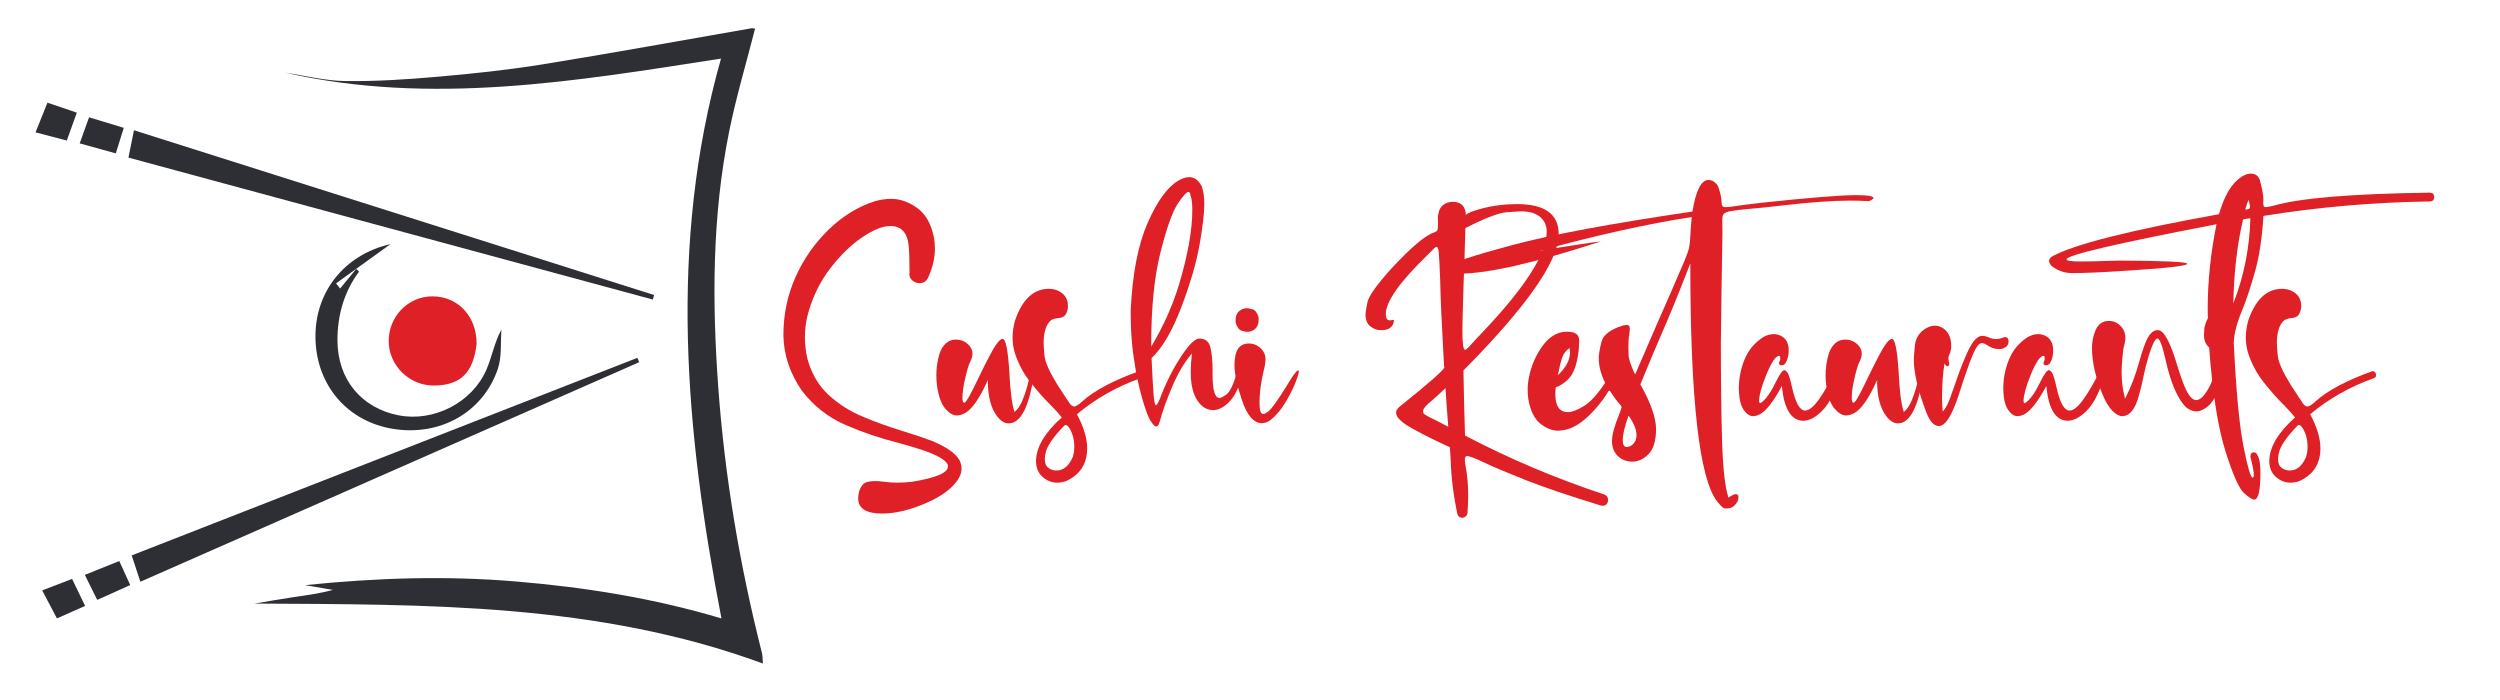 <?xml version="1.0" encoding="utf-8"?>
<!-- Generator: Adobe Illustrator 16.0.0, SVG Export Plug-In . SVG Version: 6.00 Build 0)  -->
<!DOCTYPE svg PUBLIC "-//W3C//DTD SVG 1.1 Basic//EN" "http://www.w3.org/Graphics/SVG/1.1/DTD/svg11-basic.dtd">
<svg version="1.1" baseProfile="basic" id="Calque_1" xmlns:x="http://ns.adobe.com/Extensibility/1.0/" xmlns:i="http://ns.adobe.com/AdobeIllustrator/10.0/" xmlns:graph="http://ns.adobe.com/Graphs/1.0/"
	 xmlns="http://www.w3.org/2000/svg" xmlns:xlink="http://www.w3.org/1999/xlink" x="0px" y="0px" width="250px" height="70px"
	 viewBox="0 0 250 70" xml:space="preserve">
<path fill-rule="evenodd" clip-rule="evenodd" fill="#DF2027" d="M47.66,34.427c-0.359,2.799-1.513,4.075-4.203,4.128
	c-2.514,0.048-4.586-2.017-4.588-4.438c-0.001-2.493,1.961-4.496,4.394-4.482C45.831,29.648,47.694,31.678,47.66,34.427z"/>
<g>
	<path fill-rule="evenodd" clip-rule="evenodd" fill="#2E2F34" d="M39.05,24.411c-1.862,1.343-3.652,2.633-5.442,3.924
		c0.133,0.174,0.267,0.347,0.4,0.522c0.539-0.657,1.079-1.312,1.618-1.968c0.094,0.091,0.188,0.182,0.281,0.273
		c-1.523,2.049-2.17,4.414-2.161,6.89c0.016,3.925,2.424,6.758,6.104,7.479c3.517,0.688,7.366-1.254,8.8-4.582
		c0.543-1.259,0.773-2.653,1.495-4.002c-0.106,1.327,0.052,2.745-0.368,3.964c-1.502,4.372-5.818,6.743-10.499,5.973
		c-4.512-0.743-7.585-4.295-7.728-8.93C31.407,29.291,34.369,25.484,39.05,24.411z"/>
	<g>
		<path fill-rule="evenodd" clip-rule="evenodd" fill="#2E2F34" d="M76.29,66.354c-16.542-6.083-33.688-5.891-50.833-5.997
			c1.266-0.21,2.529-0.438,3.797-0.627c1.323-0.199,2.649-0.363,4.041-0.74c-0.821-0.139-1.641-0.278-2.795-0.476
			c7.245-0.742,14.155-0.95,21.08-0.368c6.907,0.578,13.729,1.657,20.565,3.697c-3.606-18.723-5.33-37.29-0.045-55.984
			C57.55,8.125,43.117,10.577,28.514,7.267c1.999,0.296,3.996,0.813,5.999,0.838c3.08,0.042,6.172-0.163,9.245-0.431
			c3.49-0.305,6.984-0.67,10.442-1.229c6.984-1.128,13.946-2.404,20.917-3.613c0.142-0.025,0.294,0.019,0.391,0.027
			c-0.879,3.454-1.901,6.854-2.598,10.318c-1.697,8.432-1.706,16.955-1.088,25.5c0.65,9,2.153,17.855,4.367,26.596
			C76.271,65.601,76.254,65.952,76.29,66.354z"/>
		<g>
			<path fill-rule="evenodd" clip-rule="evenodd" fill="#2E2F34" d="M12.843,15.76c0.204-1.005,0.366-1.803,0.555-2.734
				c17.421,5.519,34.717,10.998,52.014,16.477c-0.044,0.15-0.088,0.302-0.133,0.452C47.856,25.239,30.436,20.523,12.843,15.76z"/>
			<path fill-rule="evenodd" clip-rule="evenodd" fill="#2E2F34" d="M63.916,36.218c-16.595,7.304-33.19,14.61-49.88,21.955
				c-0.301-0.915-0.554-1.686-0.866-2.634c16.914-6.608,33.739-13.183,50.566-19.756C63.795,35.927,63.856,36.073,63.916,36.218z"/>
			<path fill-rule="evenodd" clip-rule="evenodd" fill="#2E2F34" d="M11.58,15.338c-1.26-0.349-2.373-0.658-3.61-1
				c0.326-0.908,0.598-1.665,0.936-2.607c1.159,0.352,2.255,0.685,3.472,1.054C12.108,13.649,11.883,14.368,11.58,15.338z"/>
			<path fill-rule="evenodd" clip-rule="evenodd" fill="#2E2F34" d="M9.721,59.99c-0.446-0.902-0.803-1.625-1.237-2.502
				c1.188-0.478,2.257-0.907,3.444-1.383c0.385,0.844,0.717,1.572,1.095,2.401C11.899,59.012,10.883,59.467,9.721,59.99z"/>
			<path fill-rule="evenodd" clip-rule="evenodd" fill="#2E2F34" d="M4.745,10.268c1.112,0.377,1.974,0.671,2.936,0.998
				c-0.341,0.95-0.646,1.798-1.001,2.788c-1.033-0.27-1.996-0.522-3.126-0.818C3.97,12.196,4.341,11.272,4.745,10.268z"/>
			<path fill-rule="evenodd" clip-rule="evenodd" fill="#2E2F34" d="M4.219,59.04c1.099-0.422,1.998-0.769,2.989-1.15
				c0.444,0.923,0.836,1.734,1.303,2.702c-0.99,0.438-1.861,0.823-2.817,1.248C5.2,60.902,4.75,60.048,4.219,59.04z"/>
		</g>
	</g>
</g>
<g>
	<path fill="#DF2027" d="M88.201,51.354c-1.588,0-2.382-0.506-2.382-1.519c0-0.199,0.029-0.423,0.088-0.669
		c0.177-0.576,0.477-0.906,0.9-0.988c0.224-0.047,0.471-0.071,0.741-0.071s0.564,0.024,0.882,0.071
		c0.399,0.058,0.829,0.088,1.288,0.088c0.459,0,0.953-0.03,1.482-0.088c2.399-0.389,3.599-0.9,3.599-1.534
		c0-0.529-0.906-1.095-2.717-1.694c-0.729-0.235-1.488-0.459-2.275-0.67c-1.788-0.447-3.543-1.044-5.266-1.791
		s-3.172-1.884-4.348-3.413c-1.2-1.729-1.817-3.575-1.853-5.54c0-2.069,0.4-4.004,1.2-5.803c0.799-1.799,1.902-3.384,3.307-4.754
		c1.405-1.37,2.961-2.325,4.666-2.866c0.577-0.152,1.112-0.229,1.605-0.229c0.882,0,1.747,0.303,2.593,0.909
		c0.847,0.606,1.405,1.579,1.676,2.919c0.071,0.376,0.106,0.758,0.106,1.147c0,0.987-0.247,1.993-0.741,3.016
		c-0.176,0.294-0.435,0.441-0.776,0.441c-0.282,0-0.527-0.089-0.732-0.265c-0.206-0.176-0.309-0.388-0.309-0.635l0.018-0.159
		c0-1.258-0.029-2.164-0.088-2.717c-0.142-1.293-0.753-1.94-1.835-1.94c-0.788,0-1.758,0.4-2.911,1.199
		c-1.082,0.753-2.105,1.755-3.07,3.008c-0.964,1.252-1.681,2.661-2.152,4.225c-0.271,0.871-0.406,1.759-0.406,2.664
		c0,0.718,0.083,1.44,0.247,2.17c0.412,1.493,1.114,2.699,2.108,3.616c0.994,0.918,2.146,1.649,3.458,2.196
		c1.311,0.548,2.643,1.026,3.995,1.438c1.035,0.317,2.011,0.646,2.929,0.987c1.623,0.682,2.563,1.399,2.822,2.151
		c0.071,0.201,0.106,0.406,0.106,0.618c0,0.541-0.292,1.114-0.874,1.72c-0.583,0.605-1.438,1.161-2.567,1.667
		C91.07,50.989,89.565,51.354,88.201,51.354z"/>
	<path fill="#DF2027" d="M100.867,42.339c-0.412,0-0.8-0.241-1.165-0.723c-0.611-0.8-0.917-1.976-0.917-3.528v-0.089
		c-0.812,1.824-1.577,2.93-2.293,3.317c-0.294,0.153-0.564,0.229-0.812,0.229c-0.376,0-0.761-0.229-1.156-0.687
		c-0.394-0.459-0.667-1.218-0.82-2.276c-0.047-0.353-0.071-0.7-0.071-1.041c0-0.729,0.106-1.459,0.318-2.188
		c0.341-0.929,0.888-1.394,1.64-1.394c0.518,0,0.953,0.188,1.305,0.565c0.235,0.248,0.354,0.529,0.354,0.847
		c0,0.236-0.071,0.494-0.212,0.775c-0.165,0.283-0.359,0.941-0.583,1.977c-0.141,0.647-0.211,1.206-0.211,1.676
		c0,0.306,0.059,0.465,0.176,0.477c0.106,0,0.293-0.253,0.564-0.758c0.271-0.506,0.582-1.13,0.936-1.871
		c0.329-0.682,0.658-1.341,0.987-1.975c0.612-1.188,1.064-1.782,1.358-1.782c0.306,0,0.529,1.099,0.67,3.298
		c0.082,1.87,0.253,3.204,0.511,4.004c0.376-0.281,0.709-0.837,0.997-1.666s0.473-1.55,0.555-2.161
		c0.036-0.095,0.106-0.142,0.212-0.142c0.129,0,0.194,0.064,0.194,0.194C102.914,40.698,102.067,42.339,100.867,42.339z"/>
	<path fill="#DF2027" d="M105.735,48.267c-0.506,0-0.964-0.165-1.375-0.494c-0.506-0.388-0.759-0.952-0.759-1.693
		c0.023-1.376,0.882-2.822,2.576-4.339c-0.282-0.353-0.647-0.76-1.094-1.217c-0.658-0.647-1.329-1.4-2.011-2.259
		c-0.682-0.859-1.2-1.811-1.552-2.858c-0.177-0.529-0.265-1.075-0.265-1.64c0-0.552,0.082-1.123,0.247-1.711
		c0.717-2.117,1.852-3.176,3.404-3.176c0.376,0,0.724,0.088,1.041,0.265c0.565,0.318,0.847,0.794,0.847,1.429
		c0,0.129-0.012,0.259-0.035,0.389c-0.095,0.365-0.227,0.594-0.397,0.688s-0.353,0.146-0.546,0.159
		c-0.194,0.012-0.382,0.056-0.564,0.132c-0.183,0.077-0.356,0.256-0.521,0.539c-0.247,0.458-0.37,1.053-0.37,1.782
		c0,0.224,0.029,0.656,0.087,1.296c0.059,0.641,0.494,1.62,1.306,2.937c0.788,1.212,1.211,1.853,1.27,1.924
		c0.142,0.152,0.277,0.229,0.406,0.229c0.152,0,0.406-0.158,0.758-0.477c1.2-1.093,3.087-2.104,5.663-3.034l0.106-0.018
		c0.094,0,0.17,0.035,0.229,0.106c0.059,0.07,0.088,0.153,0.088,0.246c0,0.036-0.003,0.089-0.009,0.159
		c-0.005,0.071-0.079,0.136-0.22,0.195c-2.34,0.822-4.457,2.021-6.351,3.598c0.682,1.282,1.023,2.417,1.023,3.405
		c0,1.563-0.718,2.664-2.152,3.298C106.271,48.22,105.994,48.267,105.735,48.267z M105.647,47.05c0.706,0,1.252-0.459,1.64-1.376
		c0.094-0.33,0.142-0.659,0.142-0.988c0-0.705-0.159-1.323-0.477-1.853c-0.142-0.224-0.271-0.335-0.388-0.335
		c-0.036,0-0.077,0.018-0.124,0.053c-1.105,1.129-1.735,2.053-1.887,2.771c-0.047,0.223-0.071,0.423-0.071,0.599
		c0,0.399,0.118,0.689,0.353,0.864C105.071,46.962,105.341,47.05,105.647,47.05z"/>
	<path fill="#DF2027" d="M115.615,42.657c-0.118,0-0.297-0.18-0.539-0.538c-0.241-0.359-0.532-1.135-0.873-2.329
		c-0.341-1.192-0.623-2.573-0.847-4.136c-0.188-1.341-0.282-2.693-0.282-4.058v-0.652c0.177-3.61,0.741-6.498,1.694-8.662
		c0.952-2.164,1.964-3.563,3.034-4.198c0.411-0.247,0.781-0.371,1.111-0.371c0.518,0,0.935,0.3,1.252,0.9
		c0.176,0.458,0.265,1.076,0.265,1.853c0,0.858-0.156,2.181-0.468,3.969c-0.312,1.788-0.917,3.872-1.817,6.253
		c-0.9,2.382-1.896,4.089-2.99,5.124c0.083,1.789,0.153,3.034,0.212,3.741c0.059,0.646,0.135,0.971,0.229,0.971
		c0.105,0,0.291-0.354,0.555-1.06c0.265-0.705,0.662-1.558,1.191-2.558c1.165-2.034,2.029-3.052,2.593-3.052
		c0.611,0,0.985,0.315,1.12,0.944c0.135,0.629,0.203,1.343,0.203,2.143v0.582c0,1.518,0.235,2.275,0.706,2.275
		c0.118,0,0.347-0.12,0.688-0.361c0.341-0.241,0.694-0.984,1.059-2.231c0.035-0.129,0.112-0.193,0.229-0.193
		c0.2,0,0.3,0.104,0.3,0.317c-0.271,1.294-0.717,2.252-1.34,2.875c-0.529,0.54-1.076,0.811-1.641,0.811
		c-0.8-0.047-1.411-0.569-1.834-1.569c-0.235-0.576-0.353-1.329-0.353-2.258c0-0.553,0.041-1.171,0.124-1.853
		c-0.718,0.835-1.365,1.921-1.941,3.255c-0.576,1.335-1.012,2.549-1.305,3.644C115.867,42.516,115.755,42.657,115.615,42.657z
		 M115.121,34.666c1.211-2.022,2.141-4.099,2.787-6.228c0.882-2.951,1.323-5.433,1.323-7.444c0-0.646-0.059-1.123-0.176-1.429
		c-0.023-0.247-0.094-0.371-0.211-0.371c-0.188,0-0.546,0.397-1.076,1.191c-0.529,0.793-1.103,2.411-1.72,4.851
		c-0.617,2.44-0.926,5.513-0.926,9.217V34.666z"/>
	<path fill="#DF2027" d="M126.181,42.321c-0.823-0.022-1.488-0.8-1.993-2.328c-0.494-1.471-0.741-2.635-0.741-3.492
		c0-1.436,0.476-2.152,1.429-2.152c0.588,0,1.064,0.253,1.429,0.758c0.164,0.247,0.246,0.518,0.246,0.811
		c0,0.306-0.069,0.729-0.211,1.271c-0.259,1.105-0.388,2.141-0.388,3.104c0,0.74,0.124,1.111,0.371,1.111
		c0.105,0,0.27-0.083,0.494-0.247c0.353-0.281,0.97-1.141,1.853-2.575c0.61-1.023,0.986-1.535,1.128-1.535
		c0.06,0,0.089,0.035,0.089,0.105c0,0.153-0.114,0.523-0.344,1.112c-0.23,0.588-0.554,1.231-0.971,1.931
		c-0.417,0.7-0.88,1.268-1.385,1.702C126.857,42.181,126.522,42.321,126.181,42.321z M124.735,33.184
		c-0.118,0-0.304-0.035-0.556-0.105c-0.253-0.071-0.456-0.33-0.608-0.776l-0.018-0.212c0-0.482,0.141-0.823,0.423-1.023
		c0.212-0.164,0.447-0.247,0.706-0.247c0.117,0,0.306,0.036,0.564,0.106c0.259,0.071,0.459,0.324,0.601,0.758l0.018,0.265
		c0,0.447-0.136,0.776-0.406,0.988C125.234,33.102,124.993,33.184,124.735,33.184z"/>
	<path fill="#DF2027" d="M146.221,51.777c-0.247,0-0.405-0.117-0.477-0.353c-0.398-1.835-0.629-3.717-0.687-5.646l-0.071-1.058
		c-1.259-0.564-2.446-1.152-3.563-1.764c-1.212-0.647-1.817-1.206-1.817-1.676c0-0.201,0.106-0.395,0.317-0.583
		c3.012-2.41,4.517-3.739,4.517-3.986c0-0.012-0.007-0.026-0.018-0.044c-0.012-0.019-0.018-0.038-0.018-0.063
		c-0.225-3.986-0.354-6.867-0.389-8.644c-0.047-1.199-0.088-2.042-0.124-2.531c-0.035-0.487-0.11-0.732-0.229-0.732
		c-0.105,0-0.276,0.135-0.512,0.405c-0.13,0.142-0.288,0.3-0.477,0.477c-2.728,2.646-4.093,4.593-4.093,5.839
		c0,0.412,0.135,0.618,0.405,0.618c0.083,0,0.184-0.018,0.301-0.053c0.071,0,0.106,0.03,0.106,0.088
		c-0.048,0.494-0.336,0.8-0.865,0.917c-0.129,0.023-0.265,0.035-0.406,0.035c-0.388,0-0.746-0.126-1.075-0.379
		c-0.33-0.253-0.494-0.644-0.494-1.173c0-0.235,0.064-0.655,0.194-1.261c0.129-0.605,0.917-1.713,2.363-3.325
		c2.035-2.188,3.469-3.399,4.305-3.634c0.13-0.059,0.226-0.118,0.292-0.176c0.064-0.059,0.096-0.329,0.096-0.812
		c-0.012-0.188-0.018-0.435-0.018-0.741h0.035c0.06-0.588,0.313-0.982,0.76-1.182c0.234-0.105,0.464-0.159,0.688-0.159
		c0.847,0,1.287,0.448,1.322,1.341c0.047-0.165,0.535-0.376,1.465-0.635c1.176-0.318,2.393-0.477,3.651-0.477
		c2.776,0,4.163,1,4.163,2.999c0,2.681-3.175,7.227-9.525,13.636c0.035,2.164,0.087,4.334,0.158,6.511
		c4.445,2.327,9.086,4.291,13.918,5.891c0.259,0.094,0.39,0.277,0.39,0.548c0,0.152-0.049,0.288-0.142,0.405
		c-0.095,0.117-0.218,0.177-0.37,0.177l-0.195-0.018c-3.233-0.988-5.789-1.856-7.664-2.602c-1.876-0.748-3.244-1.327-4.102-1.739
		c-0.858-0.411-1.405-0.616-1.641-0.616c-0.142,0-0.212,0.129-0.212,0.388c0,0.177,0.029,0.405,0.088,0.688
		c0.165,0.895,0.248,1.841,0.248,2.841c0,0.529-0.024,1.117-0.07,1.764c-0.024,0.188-0.106,0.323-0.248,0.405
		C146.409,51.747,146.314,51.777,146.221,51.777z M144.827,42.675c-0.106-1.294-0.199-2.581-0.282-3.864
		c-0.518,0.494-0.952,0.895-1.305,1.201c-0.624,0.505-0.936,0.869-0.936,1.093c0,0.011,0.009,0.073,0.026,0.186
		c0.018,0.111,0.455,0.368,1.314,0.768C143.975,42.222,144.368,42.428,144.827,42.675z M146.503,34.983
		c0.106,0,0.323-0.193,0.653-0.583l0.547-0.599c4.646-4.811,6.968-8.344,6.968-10.603c0-0.365-0.07-0.682-0.212-0.952
		c-0.399-0.741-1.177-1.111-2.329-1.111c-0.164,0-0.649,0.029-1.454,0.088c-0.807,0.059-2.186,0.588-4.138,1.588
		c-0.058,2.164-0.117,3.992-0.176,5.486c-0.083,2.587-0.124,4.169-0.124,4.746C146.238,34.336,146.327,34.983,146.503,34.983z"/>
	<path fill="#DF2027" d="M172.753,50.842h-0.265c-0.153-0.011-0.399-0.229-0.741-0.653c-1.811-2.245-2.717-10.195-2.717-23.849
		c-1.105,2.87-2.123,5.357-3.052,7.462c-0.541,1.246-1.188,2.793-1.939,4.639c1.011,1.788,1.534,3.258,1.569,4.41
		c0,1.188-0.248,2.038-0.74,2.549c-0.494,0.512-1.053,0.769-1.677,0.769c-0.752-0.035-1.317-0.341-1.693-0.918
		c-0.2-0.306-0.3-0.688-0.3-1.146c0-0.623,0.246-1.529,0.74-2.716c0.142-0.39,0.213-0.606,0.213-0.653s-0.016-0.098-0.045-0.15
		c-0.028-0.054-0.091-0.129-0.186-0.229c-0.094-0.101-0.227-0.266-0.396-0.494c-0.171-0.229-0.302-0.421-0.397-0.574
		c-0.093-0.153-0.157-0.229-0.193-0.229c-0.048,0-0.114,0.079-0.203,0.237c-0.088,0.159-0.237,0.386-0.45,0.68
		c-1.223,1.611-2.364,2.581-3.422,2.91c-0.376,0.118-0.729,0.178-1.059,0.178c-0.599,0-1.193-0.239-1.782-0.716
		c-0.587-0.477-0.981-1.278-1.182-2.407c-0.046-0.306-0.07-0.623-0.07-0.953c0-0.835,0.177-1.722,0.529-2.663
		c0.894-2.105,2.023-3.158,3.387-3.158c0.812,0,1.224,0.277,1.234,0.829c0,1.07-0.152,2.032-0.457,2.885
		c-0.307,0.853-0.936,1.472-1.888,1.861c-0.024,0.246-0.036,0.476-0.036,0.688c0,1.188,0.424,1.782,1.271,1.782
		c0.388,0,0.911-0.2,1.569-0.601c0.66-0.399,1.371-1.176,2.136-2.328c-0.423-0.859-0.636-1.688-0.636-2.488
		c0-0.353,0.089-0.885,0.265-1.596c0.177-0.711,0.895-1.261,2.153-1.649c0.14-0.035,0.258-0.053,0.353-0.053
		c0.164,0,0.261,0.041,0.29,0.123c0.029,0.083,0.044,0.176,0.044,0.283c0,0.142-0.018,0.317-0.053,0.529
		c-0.06,0.329-0.088,0.734-0.088,1.217c0,0.141,0.006,0.42,0.018,0.837c0.011,0.417,0.229,1.073,0.653,1.967
		c1.622-3.763,2.821-6.521,3.598-8.273c0.6-1.376,1.035-2.385,1.307-3.025c0.269-0.641,0.437-1.124,0.501-1.447
		c0.064-0.323,0.104-0.691,0.115-1.103c0.012-0.412,0.06-1.046,0.142-1.905c-4.423,0.683-9.503,1.812-15.241,3.388
		c0.822-0.153,2.086-0.359,3.792-0.618c1.235-0.188,2.028-0.299,2.381-0.335c-6.608,2.152-11.33,3.228-14.164,3.228
		c-0.718,0-1.077-0.105-1.077-0.317c0-0.047,0.077-0.218,0.23-0.512c0.152-0.294,2.176-0.964,6.068-2.011
		c3.892-1.046,9.92-2.17,18.082-3.369c0.34-2.105,0.875-3.158,1.604-3.158c0.224,0,0.433,0.08,0.627,0.238
		c0.193,0.159,0.319,0.333,0.379,0.52c0.199,0.624,0.3,1.083,0.3,1.376c0,0.235,0.028,0.391,0.088,0.467
		c0.059,0.077,0.171,0.115,0.335,0.115c0.247,0,0.611-0.041,1.095-0.124c0.552-0.082,1.388-0.188,2.505-0.317
		c4.751-0.506,7.896-0.759,9.437-0.759c1.152,0,1.729,0.094,1.729,0.283c0,0.059-0.064,0.126-0.193,0.203
		c-0.13,0.077-0.224,0.115-0.282,0.115c-0.612-0.036-1.229-0.053-1.852-0.053c-1.729,0-3.964,0.159-6.704,0.476
		c-1.199,0.142-2.273,0.253-3.22,0.336c-0.946,0.082-1.625,0.162-2.037,0.238c-0.412,0.077-0.658,0.197-0.74,0.362
		c-0.06,0.117-0.089,0.282-0.089,0.494c0.012,0.2,0.018,0.617,0.018,1.252c-0.07,3.952-0.124,7.621-0.159,11.008
		c0,3.975,0.042,7.296,0.124,9.966s0.293,4.528,0.635,5.574c0.329-0.235,0.571-0.353,0.724-0.353c0.188,0,0.282,0.1,0.282,0.301
		c0,0.047-0.018,0.146-0.054,0.3c-0.035,0.152-0.148,0.328-0.344,0.529C173.255,50.742,173.023,50.842,172.753,50.842z
		 M155.782,37.523C156.595,36.76,157,36,157,35.249c0-0.142-0.018-0.288-0.053-0.441c-0.353,0.235-0.606,0.576-0.76,1.022
		C156.094,36.101,155.959,36.665,155.782,37.523z M162.681,44.703c0.14,0,0.288-0.047,0.44-0.142
		c0.353-0.234,0.528-0.587,0.528-1.058c0-0.554-0.264-1.2-0.793-1.94c-0.389,1.081-0.582,1.898-0.582,2.452
		C162.274,44.474,162.409,44.703,162.681,44.703z"/>
	<path fill="#DF2027" d="M180.32,42.075c-1.199-0.012-1.912-1.171-2.135-3.476c-0.847,1.576-1.588,2.522-2.223,2.84
		c-0.235,0.117-0.453,0.177-0.653,0.177c-0.34,0-0.658-0.215-0.953-0.645c-0.293-0.429-0.452-1.126-0.475-2.09
		c0-1.012,0.19-1.986,0.572-2.928c0.383-0.941,1.015-1.693,1.896-2.258c0.353-0.188,0.694-0.282,1.024-0.282
		c0.293,0,0.569,0.076,0.828,0.229c0.446,0.271,0.67,0.742,0.67,1.412c0,0.153-0.011,0.317-0.035,0.494
		c-0.141,0.658-0.358,0.988-0.652,0.988c-0.188,0-0.283-0.077-0.283-0.23c0-0.058,0.021-0.119,0.063-0.184
		c0.042-0.064,0.062-0.157,0.062-0.274c0-0.165-0.035-0.253-0.105-0.264c-0.342,0-0.77,0.629-1.288,1.886
		c-0.459,1.13-0.7,1.988-0.723,2.577c0,0.176,0.035,0.264,0.105,0.264c0.036,0,0.083-0.023,0.141-0.07
		c0.471-0.353,0.953-1.047,1.447-2.081c0.376-0.765,0.658-1.146,0.847-1.146c0.07,0,0.168,0.075,0.29,0.229
		c0.124,0.153,0.279,0.653,0.468,1.5c0.342,1.54,0.777,2.311,1.306,2.311c0.389,0,0.847-0.371,1.376-1.111s1.147-1.806,1.853-3.193
		c0.047-0.07,0.1-0.106,0.159-0.106c0.153,0,0.229,0.089,0.229,0.266c-0.423,1.952-1.088,3.369-1.992,4.251
		C181.502,41.77,180.896,42.075,180.32,42.075z"/>
	<path fill="#DF2027" d="M189.793,42.339c-0.412,0-0.8-0.241-1.164-0.723c-0.611-0.8-0.917-1.976-0.917-3.528v-0.089
		c-0.812,1.824-1.576,2.93-2.294,3.317c-0.295,0.153-0.564,0.229-0.812,0.229c-0.376,0-0.762-0.229-1.155-0.687
		c-0.394-0.459-0.668-1.218-0.821-2.276c-0.047-0.353-0.069-0.7-0.069-1.041c0-0.729,0.105-1.459,0.317-2.188
		c0.341-0.929,0.889-1.394,1.641-1.394c0.518,0,0.952,0.188,1.305,0.565c0.235,0.248,0.353,0.529,0.353,0.847
		c0,0.236-0.07,0.494-0.211,0.775c-0.165,0.283-0.358,0.941-0.582,1.977c-0.142,0.647-0.211,1.206-0.211,1.676
		c0,0.306,0.058,0.465,0.175,0.477c0.106,0,0.295-0.253,0.565-0.758c0.271-0.506,0.582-1.13,0.935-1.871
		c0.329-0.682,0.659-1.341,0.988-1.975c0.61-1.188,1.064-1.782,1.357-1.782c0.306,0,0.529,1.099,0.671,3.298
		c0.082,1.87,0.253,3.204,0.512,4.004c0.376-0.281,0.708-0.837,0.996-1.666s0.474-1.55,0.556-2.161
		c0.036-0.095,0.106-0.142,0.213-0.142c0.129,0,0.193,0.064,0.193,0.194C191.839,40.698,190.992,42.339,189.793,42.339z"/>
	<path fill="#DF2027" d="M193.886,42.604c-0.493,0-0.923-0.482-1.288-1.447c-0.811-2.163-1.217-3.892-1.217-5.186
		c0-0.177,0.036-0.641,0.106-1.394c0.071-0.752,0.424-1.323,1.059-1.711c0.317-0.2,0.629-0.3,0.935-0.3
		c0.294,0,0.582,0.095,0.864,0.282c0.518,0.353,0.777,0.947,0.777,1.782c0,0.282-0.054,0.536-0.159,0.758
		c-0.083,0.153-0.124,0.294-0.124,0.423c0,0.13,0.029,0.324,0.088,0.583c0,0.06-0.018,0.111-0.053,0.159
		c-0.035,0.047-0.076,0.069-0.124,0.069c-0.104,0-0.204-0.093-0.299-0.281c-0.165,0.964-0.247,2.111-0.247,3.439
		c0,0.519,0.022,0.977,0.071,1.376c0.211-0.234,0.391-0.523,0.537-0.864c0.147-0.341,0.314-0.788,0.503-1.341
		c0.857-2.54,1.535-4.14,2.029-4.798c0.293-0.377,0.588-0.565,0.882-0.565c0.188,0,0.382,0.042,0.581,0.124
		c0.283,0.13,0.559,0.195,0.829,0.195c0.188,0,0.406-0.047,0.653-0.142c0.082-0.035,0.158-0.053,0.229-0.053
		c0.224,0,0.337,0.148,0.337,0.441c0,0.306-0.166,0.529-0.494,0.671c-0.118,0.058-0.26,0.087-0.424,0.087
		c-0.447,0-0.859-0.135-1.235-0.405c-0.188-0.129-0.364-0.193-0.528-0.193c-0.166,0-0.337,0.135-0.512,0.405
		c-0.353,0.53-0.941,2.093-1.765,4.692C195.215,41.539,194.546,42.604,193.886,42.604z"/>
	<path fill="#DF2027" d="M206.764,42.075c-1.199-0.012-1.911-1.171-2.134-3.476c-0.847,1.576-1.589,2.522-2.223,2.84
		c-0.235,0.117-0.454,0.177-0.653,0.177c-0.34,0-0.659-0.215-0.953-0.645c-0.293-0.429-0.452-1.126-0.476-2.09
		c0-1.012,0.191-1.986,0.573-2.928c0.383-0.941,1.015-1.693,1.896-2.258c0.353-0.188,0.693-0.282,1.023-0.282
		c0.293,0,0.57,0.076,0.829,0.229c0.446,0.271,0.67,0.742,0.67,1.412c0,0.153-0.012,0.317-0.036,0.494
		c-0.14,0.658-0.358,0.988-0.651,0.988c-0.188,0-0.283-0.077-0.283-0.23c0-0.058,0.021-0.119,0.062-0.184
		c0.042-0.064,0.063-0.157,0.063-0.274c0-0.165-0.036-0.253-0.106-0.264c-0.341,0-0.77,0.629-1.288,1.886
		c-0.458,1.13-0.699,1.988-0.723,2.577c0,0.176,0.035,0.264,0.106,0.264c0.035,0,0.082-0.023,0.141-0.07
		c0.47-0.353,0.952-1.047,1.446-2.081c0.377-0.765,0.658-1.146,0.847-1.146c0.071,0,0.168,0.075,0.291,0.229
		c0.124,0.153,0.279,0.653,0.468,1.5c0.341,1.54,0.776,2.311,1.305,2.311c0.39,0,0.847-0.371,1.377-1.111
		c0.529-0.74,1.146-1.806,1.853-3.193c0.046-0.07,0.1-0.106,0.159-0.106c0.152,0,0.229,0.089,0.229,0.266
		c-0.424,1.952-1.088,3.369-1.993,4.251C207.945,41.77,207.34,42.075,206.764,42.075z"/>
	<path fill="#DF2027" d="M212.214,41.616c-0.293,0-0.623-0.182-0.986-0.547c-0.365-0.364-0.707-0.947-1.023-1.747
		c-0.671-1.634-1.006-3.151-1.006-4.55c0-0.589,0.117-1.17,0.353-1.747c0.271-0.624,0.718-0.935,1.341-0.935
		c0.529,0,0.97,0.229,1.322,0.688c0.213,0.283,0.319,0.618,0.319,1.006c0,0.294-0.06,0.617-0.178,0.971
		c-0.13,1.011-0.194,1.851-0.194,2.522c0,0.823,0.1,1.623,0.301,2.398l0.035,0.213c0.6-1.177,1.069-2.4,1.41-3.67
		c0.188-0.694,0.389-1.311,0.601-1.852c0.341-0.906,0.765-1.358,1.271-1.358c0.6,0,1.245,1.175,1.94,3.528
		c0.235,0.787,0.481,1.494,0.74,2.116c0.377,0.905,0.765,1.359,1.164,1.359c0.248,0,0.512-0.171,0.795-0.513
		c0.588-0.788,0.963-1.664,1.129-2.628c0.022-0.129,0.105-0.194,0.246-0.194c0.047,0,0.106,0.023,0.177,0.07
		c0.071,0.047,0.106,0.266,0.106,0.653c0,0.717-0.157,1.417-0.468,2.099c-0.313,0.682-0.749,1.171-1.314,1.464
		c-0.224,0.117-0.447,0.177-0.671,0.177c-0.328,0-0.664-0.135-1.005-0.405c-0.858-0.824-1.553-2.435-2.082-4.834
		c-0.306-1.363-0.57-2.046-0.794-2.046s-0.517,0.588-0.882,1.764c-0.199,0.669-0.377,1.37-0.529,2.099
		c-0.164,0.822-0.353,1.569-0.563,2.24C213.402,41.063,212.886,41.616,212.214,41.616z"/>
	<path fill="#DF2027" d="M225.428,49.96c-0.2,0-0.544-0.217-1.031-0.653c-0.489-0.435-1.106-1.831-1.853-4.188
		c-0.747-2.358-1.291-5.818-1.632-10.381c-0.341-0.283-0.512-0.689-0.512-1.217c0-0.059,0.009-0.25,0.026-0.574
		c0.018-0.323,0.138-0.697,0.361-1.12l-0.018-0.9c0-2.787,0.295-5.621,0.882-8.502c-9.995,1.917-14.994,3.087-14.994,3.511
		c0,0.141,0.453,0.211,1.358,0.211c0.906,0,1.764-0.018,2.575-0.053c0.611-0.023,1.088-0.035,1.429-0.035
		c4.47,0.024,6.704,0.129,6.704,0.318c0,0.2-1.899,0.423-5.698,0.67c-2.623,0.176-4.545,0.264-5.769,0.264
		c-0.576,0-1.088-0.117-1.535-0.353c-0.541-0.271-0.812-0.559-0.812-0.865c0-0.165,0.106-0.318,0.317-0.458
		c2.188-1.199,7.745-2.604,16.671-4.216c0.4-1.364,0.888-2.375,1.464-3.034c0.612-0.682,1.188-1.023,1.729-1.023
		c0.447,0,0.746,0.217,0.899,0.653c0.235,0.882,0.353,1.535,0.353,1.958l-0.018,0.229c0,0.2,0.015,0.334,0.044,0.405
		s0.098,0.106,0.204,0.106c0.117,0,0.375-0.047,0.775-0.142c2.635-0.765,7.85-1.199,15.647-1.305
		c0.282,0.012,0.423,0.158,0.423,0.441c0,0.271-0.141,0.417-0.423,0.441c-5.586,0.071-11.138,0.553-16.653,1.446
		c-0.129,2.176-0.405,4.02-0.829,5.53c-0.423,1.512-0.847,2.791-1.27,3.837c-0.565,1.341-0.854,2.463-0.864,3.37
		c0.234,4.787,0.559,8.22,0.97,10.302c0.411,2.081,0.717,3.122,0.918,3.122c0.082,0,0.122-0.088,0.122-0.264
		c0-0.318-0.117-0.924-0.353-1.817c0-0.13,0.029-0.236,0.089-0.318c0.058-0.082,0.135-0.123,0.229-0.123
		c0.034,0,0.094,0.009,0.176,0.027c0.082,0.018,0.183,0.155,0.3,0.414c0.142,0.317,0.212,0.834,0.212,1.552
		C226.045,49.049,225.839,49.96,225.428,49.96z M223.328,30.361c1.06-2.716,1.629-5.563,1.711-8.538
		c-0.152,0.024-0.281,0.042-0.388,0.053c-0.106,0.012-0.193,0.027-0.264,0.044c-0.071,0.018-0.109,0.053-0.115,0.106
		c-0.007,0.053-0.009,0.091-0.009,0.115C223.71,24.517,223.399,27.257,223.328,30.361z M224.527,20.958l0.177-0.018
		c0.2-0.023,0.3-0.105,0.3-0.246c0-0.13-0.047-0.371-0.141-0.724C224.723,20.289,224.609,20.618,224.527,20.958z"/>
	<path fill="#DF2027" d="M229.062,48.267c-0.507,0-0.965-0.165-1.376-0.494c-0.506-0.388-0.758-0.952-0.758-1.693
		c0.022-1.376,0.882-2.822,2.575-4.339c-0.283-0.353-0.647-0.76-1.095-1.217c-0.658-0.647-1.329-1.4-2.011-2.259
		c-0.682-0.859-1.199-1.811-1.553-2.858c-0.176-0.529-0.264-1.075-0.264-1.64c0-0.552,0.082-1.123,0.246-1.711
		c0.718-2.117,1.853-3.176,3.405-3.176c0.376,0,0.723,0.088,1.04,0.265c0.565,0.318,0.847,0.794,0.847,1.429
		c0,0.129-0.011,0.259-0.035,0.389c-0.094,0.365-0.227,0.594-0.396,0.688c-0.171,0.094-0.353,0.146-0.548,0.159
		c-0.193,0.012-0.381,0.056-0.563,0.132c-0.183,0.077-0.356,0.256-0.521,0.539c-0.246,0.458-0.37,1.053-0.37,1.782
		c0,0.224,0.029,0.656,0.089,1.296c0.058,0.641,0.492,1.62,1.305,2.937c0.787,1.212,1.211,1.853,1.271,1.924
		c0.14,0.152,0.275,0.229,0.405,0.229c0.153,0,0.406-0.158,0.759-0.477c1.199-1.093,3.087-2.104,5.662-3.034l0.106-0.018
		c0.093,0,0.17,0.035,0.229,0.106c0.06,0.07,0.089,0.153,0.089,0.246c0,0.036-0.003,0.089-0.01,0.159
		c-0.006,0.071-0.079,0.136-0.22,0.195c-2.34,0.822-4.458,2.021-6.351,3.598c0.682,1.282,1.023,2.417,1.023,3.405
		c0,1.563-0.718,2.664-2.152,3.298C229.597,48.22,229.319,48.267,229.062,48.267z M228.974,47.05c0.705,0,1.252-0.459,1.64-1.376
		c0.095-0.33,0.142-0.659,0.142-0.988c0-0.705-0.159-1.323-0.477-1.853c-0.142-0.224-0.271-0.335-0.388-0.335
		c-0.035,0-0.077,0.018-0.124,0.053c-1.105,1.129-1.734,2.053-1.888,2.771c-0.047,0.223-0.069,0.423-0.069,0.599
		c0,0.399,0.116,0.689,0.353,0.864C228.397,46.962,228.667,47.05,228.974,47.05z"/>
</g>
<path fill-rule="evenodd" clip-rule="evenodd" fill="#DF2027" d="M64.857,120.714c-0.277,2.163-1.169,3.149-3.248,3.19
	c-1.942,0.037-3.544-1.559-3.546-3.43c-0.001-1.926,1.516-3.475,3.396-3.464C63.444,117.021,64.883,118.59,64.857,120.714z"/>
<path fill-rule="evenodd" clip-rule="evenodd" fill="#2E2F34" d="M58.204,112.974c-1.439,1.038-2.822,2.035-4.206,3.032
	c0.103,0.135,0.206,0.269,0.309,0.403c0.417-0.507,0.833-1.014,1.25-1.521c0.072,0.07,0.145,0.141,0.217,0.211
	c-1.177,1.583-1.677,3.41-1.67,5.324c0.012,3.033,1.874,5.223,4.717,5.779c2.718,0.531,5.692-0.969,6.801-3.541
	c0.42-0.973,0.598-2.05,1.155-3.093c-0.082,1.025,0.04,2.121-0.284,3.063c-1.161,3.379-4.496,5.211-8.113,4.615
	c-3.487-0.574-5.862-3.318-5.972-6.9C52.297,116.744,54.586,113.803,58.204,112.974z"/>
<g>
	<path fill-rule="evenodd" clip-rule="evenodd" fill="#2E2F34" d="M86.982,145.387c-12.783-4.701-26.033-4.553-39.283-4.635
		c0.978-0.162,1.955-0.338,2.935-0.484c1.022-0.154,2.047-0.281,3.123-0.572c-0.634-0.107-1.269-0.215-2.16-0.367
		c5.599-0.574,10.939-0.734,16.291-0.285c5.338,0.447,10.609,1.281,15.893,2.857c-2.787-14.469-4.119-28.817-0.035-43.264
		c-11.243,1.751-22.397,3.646-33.683,1.088c1.545,0.229,3.088,0.628,4.636,0.648c2.38,0.031,4.77-0.127,7.145-0.334
		c2.697-0.235,5.397-0.518,8.069-0.949c5.397-0.872,10.777-1.857,16.165-2.793c0.109-0.02,0.228,0.016,0.302,0.021
		c-0.68,2.669-1.469,5.297-2.008,7.974c-1.312,6.517-1.318,13.103-0.841,19.706c0.503,6.955,1.664,13.799,3.375,20.553
		C86.967,144.805,86.955,145.076,86.982,145.387z"/>
	<g>
		<path fill-rule="evenodd" clip-rule="evenodd" fill="#2E2F34" d="M37.951,106.288c0.158-0.776,0.283-1.394,0.429-2.112
			c13.463,4.264,26.829,8.498,40.196,12.732c-0.034,0.117-0.068,0.233-0.103,0.35C65.009,113.613,51.546,109.969,37.951,106.288z"/>
		<path fill-rule="evenodd" clip-rule="evenodd" fill="#2E2F34" d="M77.419,122.098c-12.824,5.645-25.649,11.291-38.547,16.967
			c-0.232-0.707-0.428-1.303-0.669-2.035c13.071-5.107,26.074-10.188,39.078-15.268C77.327,121.873,77.374,121.986,77.419,122.098z"
			/>
		<path fill-rule="evenodd" clip-rule="evenodd" fill="#2E2F34" d="M36.975,105.963c-0.974-0.271-1.833-0.509-2.79-0.773
			c0.251-0.701,0.462-1.287,0.723-2.016c0.896,0.272,1.743,0.529,2.683,0.814C37.383,104.656,37.209,105.213,36.975,105.963z"/>
		<path fill-rule="evenodd" clip-rule="evenodd" fill="#2E2F34" d="M35.538,140.469c-0.345-0.697-0.621-1.256-0.956-1.934
			c0.918-0.369,1.744-0.701,2.662-1.068c0.298,0.652,0.554,1.215,0.846,1.855C37.222,139.713,36.437,140.064,35.538,140.469z"/>
		<path fill-rule="evenodd" clip-rule="evenodd" fill="#2E2F34" d="M31.693,102.043c0.86,0.293,1.525,0.52,2.269,0.771
			c-0.264,0.734-0.499,1.39-0.774,2.154c-0.798-0.208-1.542-0.402-2.416-0.632C31.094,103.533,31.381,102.82,31.693,102.043z"/>
		<path fill-rule="evenodd" clip-rule="evenodd" fill="#2E2F34" d="M31.287,139.734c0.85-0.326,1.544-0.594,2.31-0.889
			c0.343,0.713,0.646,1.34,1.007,2.088c-0.765,0.338-1.438,0.637-2.177,0.965C32.045,141.174,31.697,140.514,31.287,139.734z"/>
	</g>
</g>
<g>
	<path fill="#DF2027" d="M96.187,133.795c-1.227,0-1.84-0.391-1.84-1.173c0-0.154,0.022-0.327,0.068-0.518
		c0.137-0.445,0.368-0.7,0.695-0.764c0.173-0.036,0.364-0.055,0.573-0.055s0.436,0.019,0.682,0.055
		c0.309,0.045,0.641,0.068,0.995,0.068s0.736-0.023,1.145-0.068c1.854-0.3,2.781-0.695,2.781-1.186c0-0.409-0.7-0.846-2.1-1.31
		c-0.563-0.182-1.15-0.354-1.758-0.518c-1.382-0.346-2.738-0.807-4.069-1.384c-1.332-0.577-2.452-1.456-3.36-2.638
		c-0.927-1.336-1.404-2.763-1.432-4.281c0-1.6,0.309-3.094,0.927-4.484c0.618-1.391,1.47-2.615,2.556-3.674s2.288-1.797,3.606-2.216
		c0.445-0.118,0.859-0.177,1.241-0.177c0.682,0,1.35,0.234,2.004,0.701c0.654,0.469,1.086,1.221,1.295,2.257
		c0.055,0.291,0.082,0.586,0.082,0.886c0,0.764-0.191,1.541-0.573,2.332c-0.136,0.227-0.336,0.34-0.6,0.34
		c-0.218,0-0.407-0.068-0.566-0.204c-0.159-0.136-0.239-0.3-0.239-0.491l0.014-0.122c0-0.973-0.022-1.673-0.068-2.1
		c-0.109-0.999-0.582-1.499-1.418-1.499c-0.609,0-1.359,0.309-2.25,0.926c-0.836,0.582-1.627,1.357-2.372,2.325
		s-1.299,2.056-1.663,3.265c-0.209,0.673-0.313,1.359-0.313,2.059c0,0.555,0.063,1.113,0.191,1.677
		c0.318,1.154,0.861,2.086,1.629,2.795s1.659,1.274,2.672,1.697c1.013,0.423,2.042,0.793,3.087,1.111
		c0.8,0.245,1.554,0.499,2.263,0.763c1.254,0.527,1.981,1.082,2.181,1.663c0.055,0.155,0.082,0.313,0.082,0.478
		c0,0.418-0.225,0.861-0.675,1.329c-0.45,0.468-1.111,0.897-1.984,1.288C98.404,133.513,97.241,133.795,96.187,133.795z"/>
	<path fill="#DF2027" d="M105.975,126.828c-0.318,0-0.618-0.187-0.9-0.559c-0.473-0.618-0.708-1.526-0.708-2.727v-0.068
		c-0.627,1.409-1.218,2.264-1.772,2.563c-0.227,0.118-0.436,0.177-0.627,0.177c-0.291,0-0.588-0.177-0.893-0.531
		c-0.304-0.354-0.516-0.94-0.634-1.759c-0.036-0.272-0.055-0.541-0.055-0.805c0-0.563,0.082-1.127,0.246-1.69
		c0.264-0.718,0.686-1.077,1.268-1.077c0.4,0,0.736,0.146,1.009,0.437c0.182,0.191,0.273,0.409,0.273,0.654
		c0,0.183-0.055,0.382-0.164,0.6c-0.127,0.219-0.277,0.728-0.45,1.527c-0.109,0.5-0.164,0.932-0.164,1.295
		c0,0.236,0.045,0.359,0.136,0.368c0.082,0,0.227-0.195,0.437-0.586c0.209-0.391,0.45-0.873,0.723-1.445
		c0.254-0.527,0.509-1.036,0.763-1.526c0.473-0.918,0.822-1.377,1.05-1.377c0.236,0,0.409,0.85,0.518,2.549
		c0.063,1.445,0.195,2.477,0.395,3.095c0.291-0.218,0.548-0.647,0.771-1.288s0.366-1.197,0.429-1.67
		c0.027-0.073,0.082-0.109,0.164-0.109c0.1,0,0.15,0.05,0.15,0.15C107.557,125.561,106.902,126.828,105.975,126.828z"/>
	<path fill="#DF2027" d="M109.737,131.409c-0.391,0-0.745-0.128-1.063-0.382c-0.391-0.3-0.586-0.736-0.586-1.309
		c0.018-1.063,0.682-2.182,1.99-3.354c-0.218-0.272-0.5-0.587-0.845-0.94c-0.509-0.5-1.027-1.082-1.554-1.745
		c-0.527-0.664-0.927-1.399-1.2-2.209c-0.137-0.409-0.205-0.831-0.205-1.268c0-0.427,0.063-0.867,0.191-1.322
		c0.554-1.637,1.431-2.454,2.631-2.454c0.291,0,0.559,0.068,0.804,0.204c0.437,0.246,0.655,0.613,0.655,1.104
		c0,0.101-0.009,0.2-0.027,0.3c-0.073,0.282-0.175,0.459-0.307,0.532s-0.272,0.113-0.422,0.122c-0.15,0.01-0.295,0.043-0.436,0.103
		c-0.141,0.06-0.275,0.198-0.402,0.416c-0.191,0.354-0.286,0.813-0.286,1.377c0,0.173,0.022,0.507,0.068,1.002
		s0.382,1.252,1.009,2.27c0.609,0.937,0.936,1.432,0.981,1.486c0.109,0.118,0.214,0.177,0.314,0.177
		c0.118,0,0.313-0.122,0.586-0.368c0.927-0.845,2.386-1.626,4.376-2.345l0.082-0.014c0.073,0,0.131,0.027,0.177,0.082
		c0.045,0.055,0.068,0.118,0.068,0.19c0,0.027-0.002,0.068-0.007,0.123c-0.004,0.055-0.061,0.104-0.17,0.15
		c-1.809,0.636-3.444,1.563-4.908,2.78c0.527,0.991,0.791,1.868,0.791,2.632c0,1.208-0.555,2.059-1.663,2.549
		C110.151,131.373,109.938,131.409,109.737,131.409z M109.669,130.469c0.545,0,0.968-0.354,1.268-1.063
		c0.073-0.255,0.109-0.51,0.109-0.764c0-0.545-0.123-1.022-0.368-1.432c-0.109-0.173-0.209-0.259-0.3-0.259
		c-0.027,0-0.06,0.014-0.096,0.041c-0.854,0.872-1.341,1.586-1.458,2.141c-0.037,0.172-0.055,0.327-0.055,0.463
		c0,0.309,0.091,0.532,0.272,0.668C109.224,130.4,109.433,130.469,109.669,130.469z"/>
	<path fill="#DF2027" d="M117.372,127.074c-0.091,0-0.229-0.139-0.416-0.416c-0.186-0.277-0.411-0.877-0.675-1.8
		c-0.263-0.922-0.481-1.988-0.654-3.196c-0.145-1.036-0.218-2.081-0.218-3.136v-0.505c0.137-2.789,0.573-5.021,1.309-6.693
		c0.736-1.672,1.518-2.754,2.345-3.244c0.318-0.191,0.604-0.287,0.859-0.287c0.4,0,0.723,0.232,0.968,0.695
		c0.136,0.355,0.205,0.832,0.205,1.432c0,0.664-0.121,1.686-0.361,3.068c-0.241,1.381-0.709,2.992-1.404,4.832
		c-0.695,1.841-1.465,3.16-2.311,3.96c0.063,1.382,0.118,2.345,0.164,2.891c0.045,0.499,0.104,0.75,0.177,0.75
		c0.082,0,0.225-0.273,0.429-0.818c0.205-0.545,0.511-1.204,0.92-1.977c0.9-1.572,1.568-2.358,2.004-2.358
		c0.473,0,0.761,0.243,0.866,0.729s0.157,1.038,0.157,1.656v0.449c0,1.173,0.182,1.759,0.545,1.759c0.091,0,0.268-0.093,0.532-0.279
		c0.263-0.187,0.536-0.761,0.818-1.725c0.027-0.1,0.086-0.149,0.177-0.149c0.154,0,0.231,0.081,0.231,0.245
		c-0.209,1-0.554,1.74-1.036,2.222c-0.409,0.418-0.832,0.627-1.268,0.627c-0.618-0.036-1.09-0.44-1.418-1.213
		c-0.182-0.445-0.272-1.027-0.272-1.745c0-0.427,0.032-0.904,0.096-1.432c-0.555,0.646-1.055,1.484-1.5,2.516
		s-0.782,1.97-1.009,2.815C117.567,126.965,117.481,127.074,117.372,127.074z M116.99,120.898c0.936-1.563,1.654-3.168,2.154-4.813
		c0.682-2.281,1.022-4.199,1.022-5.753c0-0.499-0.045-0.868-0.136-1.104c-0.018-0.19-0.073-0.286-0.164-0.286
		c-0.146,0-0.422,0.308-0.832,0.921s-0.852,1.863-1.329,3.748c-0.477,1.887-0.716,4.261-0.716,7.123V120.898z"/>
	<path fill="#DF2027" d="M125.538,126.814c-0.636-0.018-1.15-0.618-1.541-1.799c-0.382-1.137-0.572-2.036-0.572-2.699
		c0-1.109,0.368-1.663,1.104-1.663c0.455,0,0.822,0.195,1.104,0.586c0.127,0.19,0.19,0.4,0.19,0.627
		c0,0.236-0.054,0.563-0.164,0.981c-0.2,0.854-0.3,1.654-0.3,2.399c0,0.572,0.096,0.858,0.286,0.858c0.082,0,0.209-0.063,0.382-0.19
		c0.272-0.218,0.75-0.882,1.432-1.99c0.472-0.791,0.763-1.187,0.872-1.187c0.046,0,0.068,0.027,0.068,0.082
		c0,0.118-0.088,0.404-0.266,0.859c-0.178,0.454-0.428,0.951-0.75,1.492s-0.68,0.979-1.07,1.315
		C126.061,126.706,125.801,126.814,125.538,126.814z M124.42,119.753c-0.091,0-0.234-0.027-0.43-0.081
		c-0.195-0.055-0.352-0.255-0.47-0.6l-0.014-0.164c0-0.373,0.109-0.637,0.327-0.791c0.164-0.127,0.345-0.191,0.545-0.191
		c0.091,0,0.236,0.027,0.436,0.082c0.2,0.055,0.354,0.25,0.464,0.586l0.014,0.205c0,0.346-0.105,0.6-0.314,0.764
		C124.806,119.689,124.62,119.753,124.42,119.753z"/>
	<path fill="#DF2027" d="M141.024,134.122c-0.191,0-0.313-0.091-0.368-0.272c-0.309-1.418-0.486-2.872-0.531-4.363l-0.055-0.817
		c-0.973-0.437-1.891-0.891-2.754-1.363c-0.937-0.5-1.404-0.932-1.404-1.295c0-0.155,0.082-0.305,0.245-0.45
		c2.327-1.863,3.49-2.89,3.49-3.081c0-0.009-0.005-0.021-0.014-0.034s-0.014-0.029-0.014-0.048c-0.173-3.081-0.272-5.308-0.3-6.68
		c-0.036-0.927-0.068-1.579-0.096-1.956s-0.086-0.566-0.177-0.566c-0.082,0-0.214,0.105-0.396,0.314
		c-0.101,0.109-0.223,0.231-0.368,0.367c-2.108,2.045-3.163,3.55-3.163,4.514c0,0.317,0.104,0.477,0.313,0.477
		c0.063,0,0.142-0.014,0.232-0.041c0.055,0,0.082,0.023,0.082,0.068c-0.037,0.381-0.26,0.618-0.669,0.709
		c-0.1,0.018-0.204,0.027-0.313,0.027c-0.3,0-0.577-0.098-0.831-0.293c-0.255-0.195-0.382-0.498-0.382-0.907
		c0-0.182,0.05-0.507,0.15-0.975c0.1-0.468,0.708-1.324,1.826-2.569c1.572-1.691,2.681-2.627,3.326-2.809
		c0.101-0.045,0.175-0.091,0.226-0.137c0.05-0.045,0.074-0.254,0.074-0.627c-0.009-0.145-0.014-0.336-0.014-0.572h0.027
		c0.046-0.455,0.241-0.759,0.587-0.914c0.182-0.081,0.358-0.122,0.531-0.122c0.654,0,0.995,0.346,1.022,1.036
		c0.036-0.127,0.413-0.291,1.132-0.49c0.908-0.246,1.849-0.369,2.821-0.369c2.146,0,3.218,0.773,3.218,2.318
		c0,2.072-2.454,5.584-7.361,10.537c0.027,1.673,0.067,3.35,0.122,5.031c3.436,1.799,7.021,3.316,10.756,4.553
		c0.2,0.072,0.301,0.214,0.301,0.423c0,0.118-0.037,0.223-0.109,0.313c-0.073,0.091-0.168,0.137-0.286,0.137l-0.15-0.014
		c-2.499-0.764-4.474-1.435-5.923-2.011c-1.45-0.578-2.507-1.025-3.17-1.344c-0.663-0.317-1.086-0.477-1.268-0.477
		c-0.109,0-0.164,0.1-0.164,0.3c0,0.137,0.022,0.313,0.068,0.531c0.127,0.691,0.191,1.423,0.191,2.195
		c0,0.409-0.019,0.863-0.055,1.363c-0.019,0.146-0.082,0.25-0.191,0.313C141.17,134.099,141.097,134.122,141.024,134.122z
		 M139.947,127.088c-0.082-1-0.154-1.995-0.218-2.986c-0.4,0.382-0.736,0.691-1.009,0.928c-0.482,0.391-0.723,0.672-0.723,0.845
		c0,0.009,0.007,0.057,0.021,0.144c0.014,0.086,0.352,0.284,1.016,0.593C139.288,126.737,139.593,126.896,139.947,127.088z
		 M141.242,121.144c0.082,0,0.25-0.149,0.505-0.45l0.423-0.463c3.59-3.717,5.385-6.448,5.385-8.193c0-0.281-0.055-0.527-0.164-0.736
		c-0.309-0.572-0.909-0.858-1.8-0.858c-0.127,0-0.502,0.022-1.124,0.067c-0.623,0.047-1.688,0.455-3.197,1.228
		c-0.045,1.673-0.091,3.085-0.136,4.239c-0.064,2-0.096,3.223-0.096,3.668C141.038,120.644,141.106,121.144,141.242,121.144z"/>
	<path fill="#DF2027" d="M161.528,133.399h-0.205c-0.118-0.009-0.309-0.178-0.572-0.505c-1.399-1.735-2.1-7.879-2.1-18.431
		c-0.854,2.218-1.641,4.14-2.358,5.767c-0.418,0.963-0.918,2.158-1.499,3.585c0.781,1.382,1.186,2.518,1.213,3.408
		c0,0.918-0.191,1.575-0.572,1.97c-0.382,0.396-0.813,0.594-1.296,0.594c-0.581-0.027-1.018-0.264-1.309-0.709
		c-0.154-0.236-0.231-0.532-0.231-0.887c0-0.481,0.19-1.182,0.572-2.099c0.109-0.301,0.164-0.469,0.164-0.505
		s-0.012-0.075-0.034-0.116s-0.07-0.1-0.144-0.177c-0.072-0.077-0.175-0.205-0.307-0.382s-0.233-0.325-0.307-0.443
		c-0.072-0.118-0.122-0.177-0.149-0.177c-0.037,0-0.089,0.062-0.157,0.184c-0.068,0.123-0.184,0.298-0.348,0.525
		c-0.945,1.245-1.827,1.994-2.645,2.249c-0.291,0.091-0.563,0.137-0.818,0.137c-0.463,0-0.922-0.185-1.377-0.553
		c-0.454-0.368-0.759-0.988-0.913-1.86c-0.036-0.236-0.055-0.481-0.055-0.736c0-0.646,0.137-1.331,0.409-2.059
		c0.69-1.627,1.563-2.44,2.617-2.44c0.627,0,0.945,0.214,0.954,0.641c0,0.827-0.118,1.57-0.354,2.229
		c-0.237,0.659-0.723,1.138-1.459,1.438c-0.019,0.19-0.027,0.367-0.027,0.531c0,0.918,0.327,1.377,0.981,1.377
		c0.3,0,0.704-0.154,1.213-0.464c0.51-0.309,1.06-0.908,1.65-1.799c-0.327-0.664-0.491-1.305-0.491-1.923
		c0-0.272,0.068-0.684,0.204-1.233c0.137-0.55,0.691-0.975,1.664-1.275c0.108-0.026,0.199-0.04,0.272-0.04
		c0.127,0,0.202,0.032,0.225,0.095c0.022,0.064,0.034,0.137,0.034,0.219c0,0.109-0.014,0.245-0.041,0.409
		c-0.046,0.254-0.068,0.567-0.068,0.94c0,0.109,0.005,0.325,0.014,0.647s0.178,0.829,0.505,1.521c1.254-2.908,2.181-5.04,2.78-6.395
		c0.464-1.063,0.8-1.842,1.01-2.338c0.208-0.495,0.338-0.867,0.388-1.117s0.08-0.534,0.089-0.853
		c0.009-0.317,0.046-0.809,0.109-1.472c-3.418,0.527-7.344,1.399-11.778,2.617c0.636-0.118,1.612-0.277,2.931-0.478
		c0.954-0.146,1.567-0.231,1.84-0.259c-5.107,1.663-8.756,2.494-10.946,2.494c-0.555,0-0.832-0.081-0.832-0.244
		c0-0.037,0.06-0.169,0.178-0.396c0.118-0.227,1.682-0.744,4.689-1.554c3.008-0.809,7.666-1.677,13.974-2.604
		c0.263-1.627,0.677-2.44,1.24-2.44c0.173,0,0.334,0.062,0.484,0.184c0.149,0.123,0.247,0.258,0.293,0.402
		c0.154,0.482,0.231,0.836,0.231,1.063c0,0.183,0.022,0.302,0.068,0.361c0.045,0.06,0.132,0.089,0.259,0.089
		c0.19,0,0.473-0.031,0.846-0.096c0.427-0.063,1.072-0.145,1.936-0.245c3.672-0.392,6.103-0.587,7.293-0.587
		c0.891,0,1.336,0.073,1.336,0.219c0,0.045-0.05,0.098-0.149,0.156c-0.101,0.06-0.173,0.089-0.219,0.089
		c-0.473-0.027-0.949-0.041-1.431-0.041c-1.336,0-3.063,0.123-5.181,0.368c-0.927,0.109-1.757,0.195-2.488,0.26
		c-0.731,0.063-1.256,0.125-1.574,0.184s-0.509,0.152-0.572,0.279c-0.046,0.091-0.068,0.219-0.068,0.382
		c0.009,0.155,0.014,0.478,0.014,0.968c-0.055,3.054-0.096,5.889-0.123,8.507c0,3.072,0.032,5.639,0.096,7.702
		s0.227,3.499,0.49,4.308c0.255-0.182,0.441-0.272,0.56-0.272c0.146,0,0.218,0.077,0.218,0.232c0,0.036-0.014,0.113-0.041,0.231
		s-0.115,0.254-0.266,0.409C161.916,133.322,161.737,133.399,161.528,133.399z M148.413,123.106c0.628-0.59,0.941-1.177,0.941-1.758
		c0-0.109-0.014-0.223-0.041-0.341c-0.272,0.182-0.469,0.445-0.587,0.79C148.654,122.007,148.55,122.443,148.413,123.106z
		 M153.744,128.655c0.108,0,0.223-0.036,0.341-0.109c0.272-0.182,0.408-0.454,0.408-0.817c0-0.428-0.204-0.928-0.613-1.5
		c-0.3,0.836-0.449,1.468-0.449,1.896C153.431,128.478,153.534,128.655,153.744,128.655z"/>
	<path fill="#DF2027" d="M167.376,126.624c-0.927-0.009-1.478-0.904-1.649-2.686c-0.654,1.218-1.228,1.949-1.718,2.194
		c-0.182,0.091-0.351,0.137-0.505,0.137c-0.263,0-0.509-0.166-0.736-0.498c-0.227-0.331-0.35-0.87-0.367-1.615
		c0-0.781,0.147-1.535,0.442-2.263c0.296-0.728,0.784-1.309,1.466-1.745c0.272-0.146,0.536-0.218,0.791-0.218
		c0.227,0,0.44,0.059,0.641,0.177c0.345,0.209,0.518,0.573,0.518,1.091c0,0.118-0.009,0.245-0.027,0.382
		c-0.108,0.509-0.277,0.764-0.504,0.764c-0.146,0-0.219-0.06-0.219-0.178c0-0.045,0.017-0.093,0.048-0.143
		c0.032-0.05,0.048-0.121,0.048-0.212c0-0.127-0.027-0.195-0.082-0.204c-0.264,0-0.595,0.486-0.995,1.458
		c-0.354,0.873-0.541,1.536-0.559,1.991c0,0.136,0.027,0.204,0.082,0.204c0.027,0,0.063-0.019,0.108-0.055
		c0.363-0.272,0.736-0.809,1.118-1.608c0.291-0.591,0.509-0.886,0.654-0.886c0.055,0,0.13,0.059,0.225,0.177
		c0.096,0.118,0.216,0.505,0.361,1.159c0.264,1.19,0.601,1.785,1.009,1.785c0.301,0,0.654-0.286,1.063-0.858
		s0.887-1.396,1.432-2.468c0.036-0.055,0.077-0.082,0.123-0.082c0.118,0,0.177,0.068,0.177,0.205
		c-0.327,1.509-0.841,2.604-1.54,3.285C168.289,126.388,167.821,126.624,167.376,126.624z"/>
	<path fill="#DF2027" d="M174.696,126.828c-0.318,0-0.618-0.187-0.899-0.559c-0.473-0.618-0.709-1.526-0.709-2.727v-0.068
		c-0.627,1.409-1.218,2.264-1.772,2.563c-0.228,0.118-0.437,0.177-0.627,0.177c-0.291,0-0.589-0.177-0.893-0.531
		c-0.305-0.354-0.517-0.94-0.635-1.759c-0.036-0.272-0.054-0.541-0.054-0.805c0-0.563,0.081-1.127,0.245-1.69
		c0.264-0.718,0.687-1.077,1.268-1.077c0.4,0,0.736,0.146,1.009,0.437c0.182,0.191,0.272,0.409,0.272,0.654
		c0,0.183-0.055,0.382-0.163,0.6c-0.128,0.219-0.277,0.728-0.45,1.527c-0.109,0.5-0.163,0.932-0.163,1.295
		c0,0.236,0.045,0.359,0.136,0.368c0.082,0,0.228-0.195,0.437-0.586s0.45-0.873,0.723-1.445c0.254-0.527,0.509-1.036,0.764-1.526
		c0.472-0.918,0.822-1.377,1.049-1.377c0.236,0,0.409,0.85,0.519,2.549c0.063,1.445,0.195,2.477,0.396,3.095
		c0.29-0.218,0.547-0.647,0.77-1.288s0.366-1.197,0.43-1.67c0.027-0.073,0.082-0.109,0.164-0.109c0.1,0,0.149,0.05,0.149,0.15
		C176.277,125.561,175.623,126.828,174.696,126.828z"/>
	<path fill="#DF2027" d="M177.859,127.033c-0.381,0-0.713-0.373-0.995-1.118c-0.627-1.672-0.94-3.008-0.94-4.008
		c0-0.137,0.027-0.495,0.082-1.077c0.055-0.581,0.327-1.022,0.818-1.322c0.245-0.154,0.485-0.232,0.722-0.232
		c0.228,0,0.45,0.074,0.668,0.219c0.4,0.272,0.601,0.731,0.601,1.377c0,0.218-0.041,0.414-0.123,0.586
		c-0.063,0.118-0.096,0.228-0.096,0.327c0,0.101,0.022,0.25,0.068,0.45c0,0.046-0.014,0.086-0.041,0.123
		c-0.027,0.036-0.059,0.054-0.096,0.054c-0.081,0-0.158-0.072-0.231-0.218c-0.127,0.745-0.19,1.632-0.19,2.658
		c0,0.4,0.018,0.755,0.055,1.063c0.163-0.182,0.302-0.404,0.415-0.668c0.114-0.264,0.243-0.609,0.389-1.036
		c0.663-1.963,1.187-3.199,1.568-3.708c0.227-0.291,0.454-0.437,0.682-0.437c0.145,0,0.295,0.032,0.449,0.096
		c0.219,0.101,0.432,0.15,0.641,0.15c0.146,0,0.313-0.036,0.505-0.109c0.063-0.027,0.122-0.041,0.177-0.041
		c0.173,0,0.26,0.114,0.26,0.341c0,0.236-0.128,0.409-0.382,0.519c-0.091,0.045-0.2,0.067-0.327,0.067
		c-0.346,0-0.664-0.104-0.955-0.313c-0.146-0.1-0.281-0.149-0.408-0.149c-0.128,0-0.26,0.104-0.396,0.313
		c-0.272,0.409-0.728,1.617-1.363,3.626C178.887,126.21,178.369,127.033,177.859,127.033z"/>
	<path fill="#DF2027" d="M187.812,126.624c-0.927-0.009-1.478-0.904-1.649-2.686c-0.654,1.218-1.228,1.949-1.718,2.194
		c-0.182,0.091-0.351,0.137-0.505,0.137c-0.263,0-0.509-0.166-0.736-0.498c-0.227-0.331-0.35-0.87-0.367-1.615
		c0-0.781,0.147-1.535,0.442-2.263c0.296-0.728,0.784-1.309,1.466-1.745c0.272-0.146,0.536-0.218,0.791-0.218
		c0.227,0,0.44,0.059,0.641,0.177c0.345,0.209,0.518,0.573,0.518,1.091c0,0.118-0.009,0.245-0.027,0.382
		c-0.108,0.509-0.277,0.764-0.504,0.764c-0.146,0-0.219-0.06-0.219-0.178c0-0.045,0.017-0.093,0.048-0.143
		c0.032-0.05,0.048-0.121,0.048-0.212c0-0.127-0.027-0.195-0.082-0.204c-0.264,0-0.595,0.486-0.995,1.458
		c-0.354,0.873-0.541,1.536-0.559,1.991c0,0.136,0.027,0.204,0.082,0.204c0.027,0,0.063-0.019,0.108-0.055
		c0.363-0.272,0.736-0.809,1.118-1.608c0.291-0.591,0.509-0.886,0.654-0.886c0.055,0,0.13,0.059,0.225,0.177
		c0.096,0.118,0.216,0.505,0.361,1.159c0.264,1.19,0.601,1.785,1.009,1.785c0.301,0,0.654-0.286,1.063-0.858
		s0.887-1.396,1.432-2.468c0.036-0.055,0.077-0.082,0.123-0.082c0.118,0,0.177,0.068,0.177,0.205
		c-0.327,1.509-0.841,2.604-1.54,3.285C188.725,126.388,188.257,126.624,187.812,126.624z"/>
	<path fill="#DF2027" d="M192.023,126.27c-0.227,0-0.481-0.141-0.763-0.423c-0.282-0.281-0.546-0.731-0.791-1.35
		c-0.519-1.263-0.777-2.436-0.777-3.517c0-0.455,0.091-0.904,0.272-1.35c0.21-0.482,0.555-0.723,1.036-0.723
		c0.409,0,0.75,0.177,1.022,0.531c0.164,0.219,0.246,0.478,0.246,0.777c0,0.228-0.046,0.477-0.137,0.75
		c-0.101,0.781-0.15,1.431-0.15,1.949c0,0.636,0.077,1.254,0.232,1.854l0.027,0.164c0.463-0.909,0.826-1.854,1.09-2.836
		c0.146-0.536,0.3-1.013,0.464-1.431c0.264-0.7,0.591-1.05,0.981-1.05c0.464,0,0.963,0.908,1.5,2.727
		c0.182,0.608,0.372,1.154,0.572,1.636c0.291,0.699,0.591,1.05,0.899,1.05c0.191,0,0.396-0.132,0.614-0.396
		c0.454-0.609,0.744-1.286,0.872-2.031c0.018-0.1,0.082-0.15,0.19-0.15c0.036,0,0.082,0.019,0.137,0.055s0.082,0.205,0.082,0.505
		c0,0.554-0.121,1.095-0.361,1.622c-0.241,0.526-0.579,0.904-1.016,1.131c-0.173,0.091-0.346,0.137-0.519,0.137
		c-0.254,0-0.514-0.104-0.776-0.313c-0.664-0.637-1.2-1.881-1.609-3.735c-0.236-1.054-0.44-1.581-0.613-1.581
		s-0.399,0.454-0.682,1.363c-0.154,0.518-0.291,1.059-0.409,1.622c-0.127,0.636-0.272,1.213-0.436,1.731
		C192.941,125.842,192.542,126.27,192.023,126.27z"/>
	<path fill="#DF2027" d="M202.234,132.718c-0.154,0-0.42-0.168-0.797-0.505c-0.378-0.336-0.854-1.415-1.432-3.237
		s-0.997-4.496-1.261-8.022c-0.264-0.219-0.396-0.532-0.396-0.94c0-0.046,0.007-0.193,0.021-0.443s0.106-0.538,0.279-0.866
		l-0.014-0.695c0-2.153,0.228-4.344,0.682-6.57c-7.725,1.481-11.588,2.386-11.588,2.713c0,0.109,0.351,0.164,1.05,0.164
		c0.7,0,1.363-0.014,1.99-0.041c0.473-0.019,0.841-0.027,1.104-0.027c3.454,0.018,5.181,0.1,5.181,0.245
		c0,0.154-1.468,0.327-4.403,0.519c-2.027,0.136-3.513,0.203-4.458,0.203c-0.445,0-0.841-0.09-1.187-0.271
		c-0.418-0.209-0.627-0.432-0.627-0.668c0-0.128,0.082-0.246,0.245-0.355c1.69-0.926,5.985-2.012,12.883-3.258
		c0.31-1.055,0.687-1.836,1.132-2.345c0.473-0.526,0.918-0.79,1.336-0.79c0.346,0,0.577,0.168,0.695,0.504
		c0.182,0.682,0.272,1.186,0.272,1.514l-0.014,0.177c0,0.155,0.012,0.259,0.034,0.313s0.075,0.082,0.157,0.082
		c0.091,0,0.29-0.037,0.6-0.109c2.036-0.591,6.066-0.927,12.092-1.009c0.219,0.009,0.327,0.122,0.327,0.341
		c0,0.209-0.108,0.322-0.327,0.341c-4.316,0.055-8.606,0.427-12.869,1.118c-0.1,1.682-0.313,3.105-0.641,4.273
		s-0.654,2.156-0.981,2.965c-0.437,1.037-0.659,1.904-0.668,2.604c0.182,3.699,0.432,6.353,0.75,7.961
		c0.317,1.608,0.554,2.413,0.709,2.413c0.063,0,0.095-0.068,0.095-0.204c0-0.246-0.091-0.714-0.272-1.404
		c0-0.101,0.022-0.183,0.068-0.246c0.045-0.063,0.104-0.095,0.178-0.095c0.026,0,0.072,0.007,0.136,0.021s0.141,0.12,0.231,0.32
		c0.109,0.245,0.164,0.645,0.164,1.199C202.712,132.014,202.553,132.718,202.234,132.718z M200.612,117.572
		c0.818-2.1,1.259-4.299,1.322-6.599c-0.118,0.019-0.218,0.032-0.3,0.041s-0.149,0.021-0.204,0.034s-0.084,0.041-0.089,0.082
		s-0.007,0.07-0.007,0.088C200.907,113.055,200.667,115.173,200.612,117.572z M201.539,110.306l0.137-0.014
		c0.154-0.019,0.231-0.081,0.231-0.19c0-0.1-0.036-0.287-0.108-0.559C201.689,109.787,201.603,110.043,201.539,110.306z"/>
	<path fill="#DF2027" d="M205.043,131.409c-0.392,0-0.746-0.128-1.063-0.382c-0.391-0.3-0.586-0.736-0.586-1.309
		c0.018-1.063,0.682-2.182,1.99-3.354c-0.219-0.272-0.5-0.587-0.846-0.94c-0.509-0.5-1.027-1.082-1.554-1.745
		c-0.527-0.664-0.927-1.399-1.2-2.209c-0.136-0.409-0.204-0.831-0.204-1.268c0-0.427,0.063-0.867,0.19-1.322
		c0.555-1.637,1.432-2.454,2.632-2.454c0.29,0,0.559,0.068,0.804,0.204c0.437,0.246,0.654,0.613,0.654,1.104
		c0,0.101-0.009,0.2-0.027,0.3c-0.072,0.282-0.175,0.459-0.307,0.532s-0.272,0.113-0.423,0.122c-0.149,0.01-0.295,0.043-0.436,0.103
		c-0.142,0.06-0.275,0.198-0.402,0.416c-0.19,0.354-0.286,0.813-0.286,1.377c0,0.173,0.022,0.507,0.068,1.002
		c0.045,0.495,0.381,1.252,1.009,2.27c0.608,0.937,0.936,1.432,0.981,1.486c0.108,0.118,0.213,0.177,0.313,0.177
		c0.118,0,0.313-0.122,0.586-0.368c0.927-0.845,2.386-1.626,4.376-2.345l0.082-0.014c0.072,0,0.132,0.027,0.177,0.082
		c0.046,0.055,0.068,0.118,0.068,0.19c0,0.027-0.002,0.068-0.007,0.123s-0.062,0.104-0.17,0.15c-1.809,0.636-3.445,1.563-4.908,2.78
		c0.527,0.991,0.791,1.868,0.791,2.632c0,1.208-0.555,2.059-1.663,2.549C205.456,131.373,205.242,131.409,205.043,131.409z
		 M204.975,130.469c0.545,0,0.968-0.354,1.268-1.063c0.073-0.255,0.109-0.51,0.109-0.764c0-0.545-0.123-1.022-0.368-1.432
		c-0.109-0.173-0.209-0.259-0.3-0.259c-0.027,0-0.06,0.014-0.096,0.041c-0.854,0.872-1.341,1.586-1.459,2.141
		c-0.036,0.172-0.054,0.327-0.054,0.463c0,0.309,0.09,0.532,0.272,0.668C204.529,130.4,204.738,130.469,204.975,130.469z"/>
</g>
</svg>
